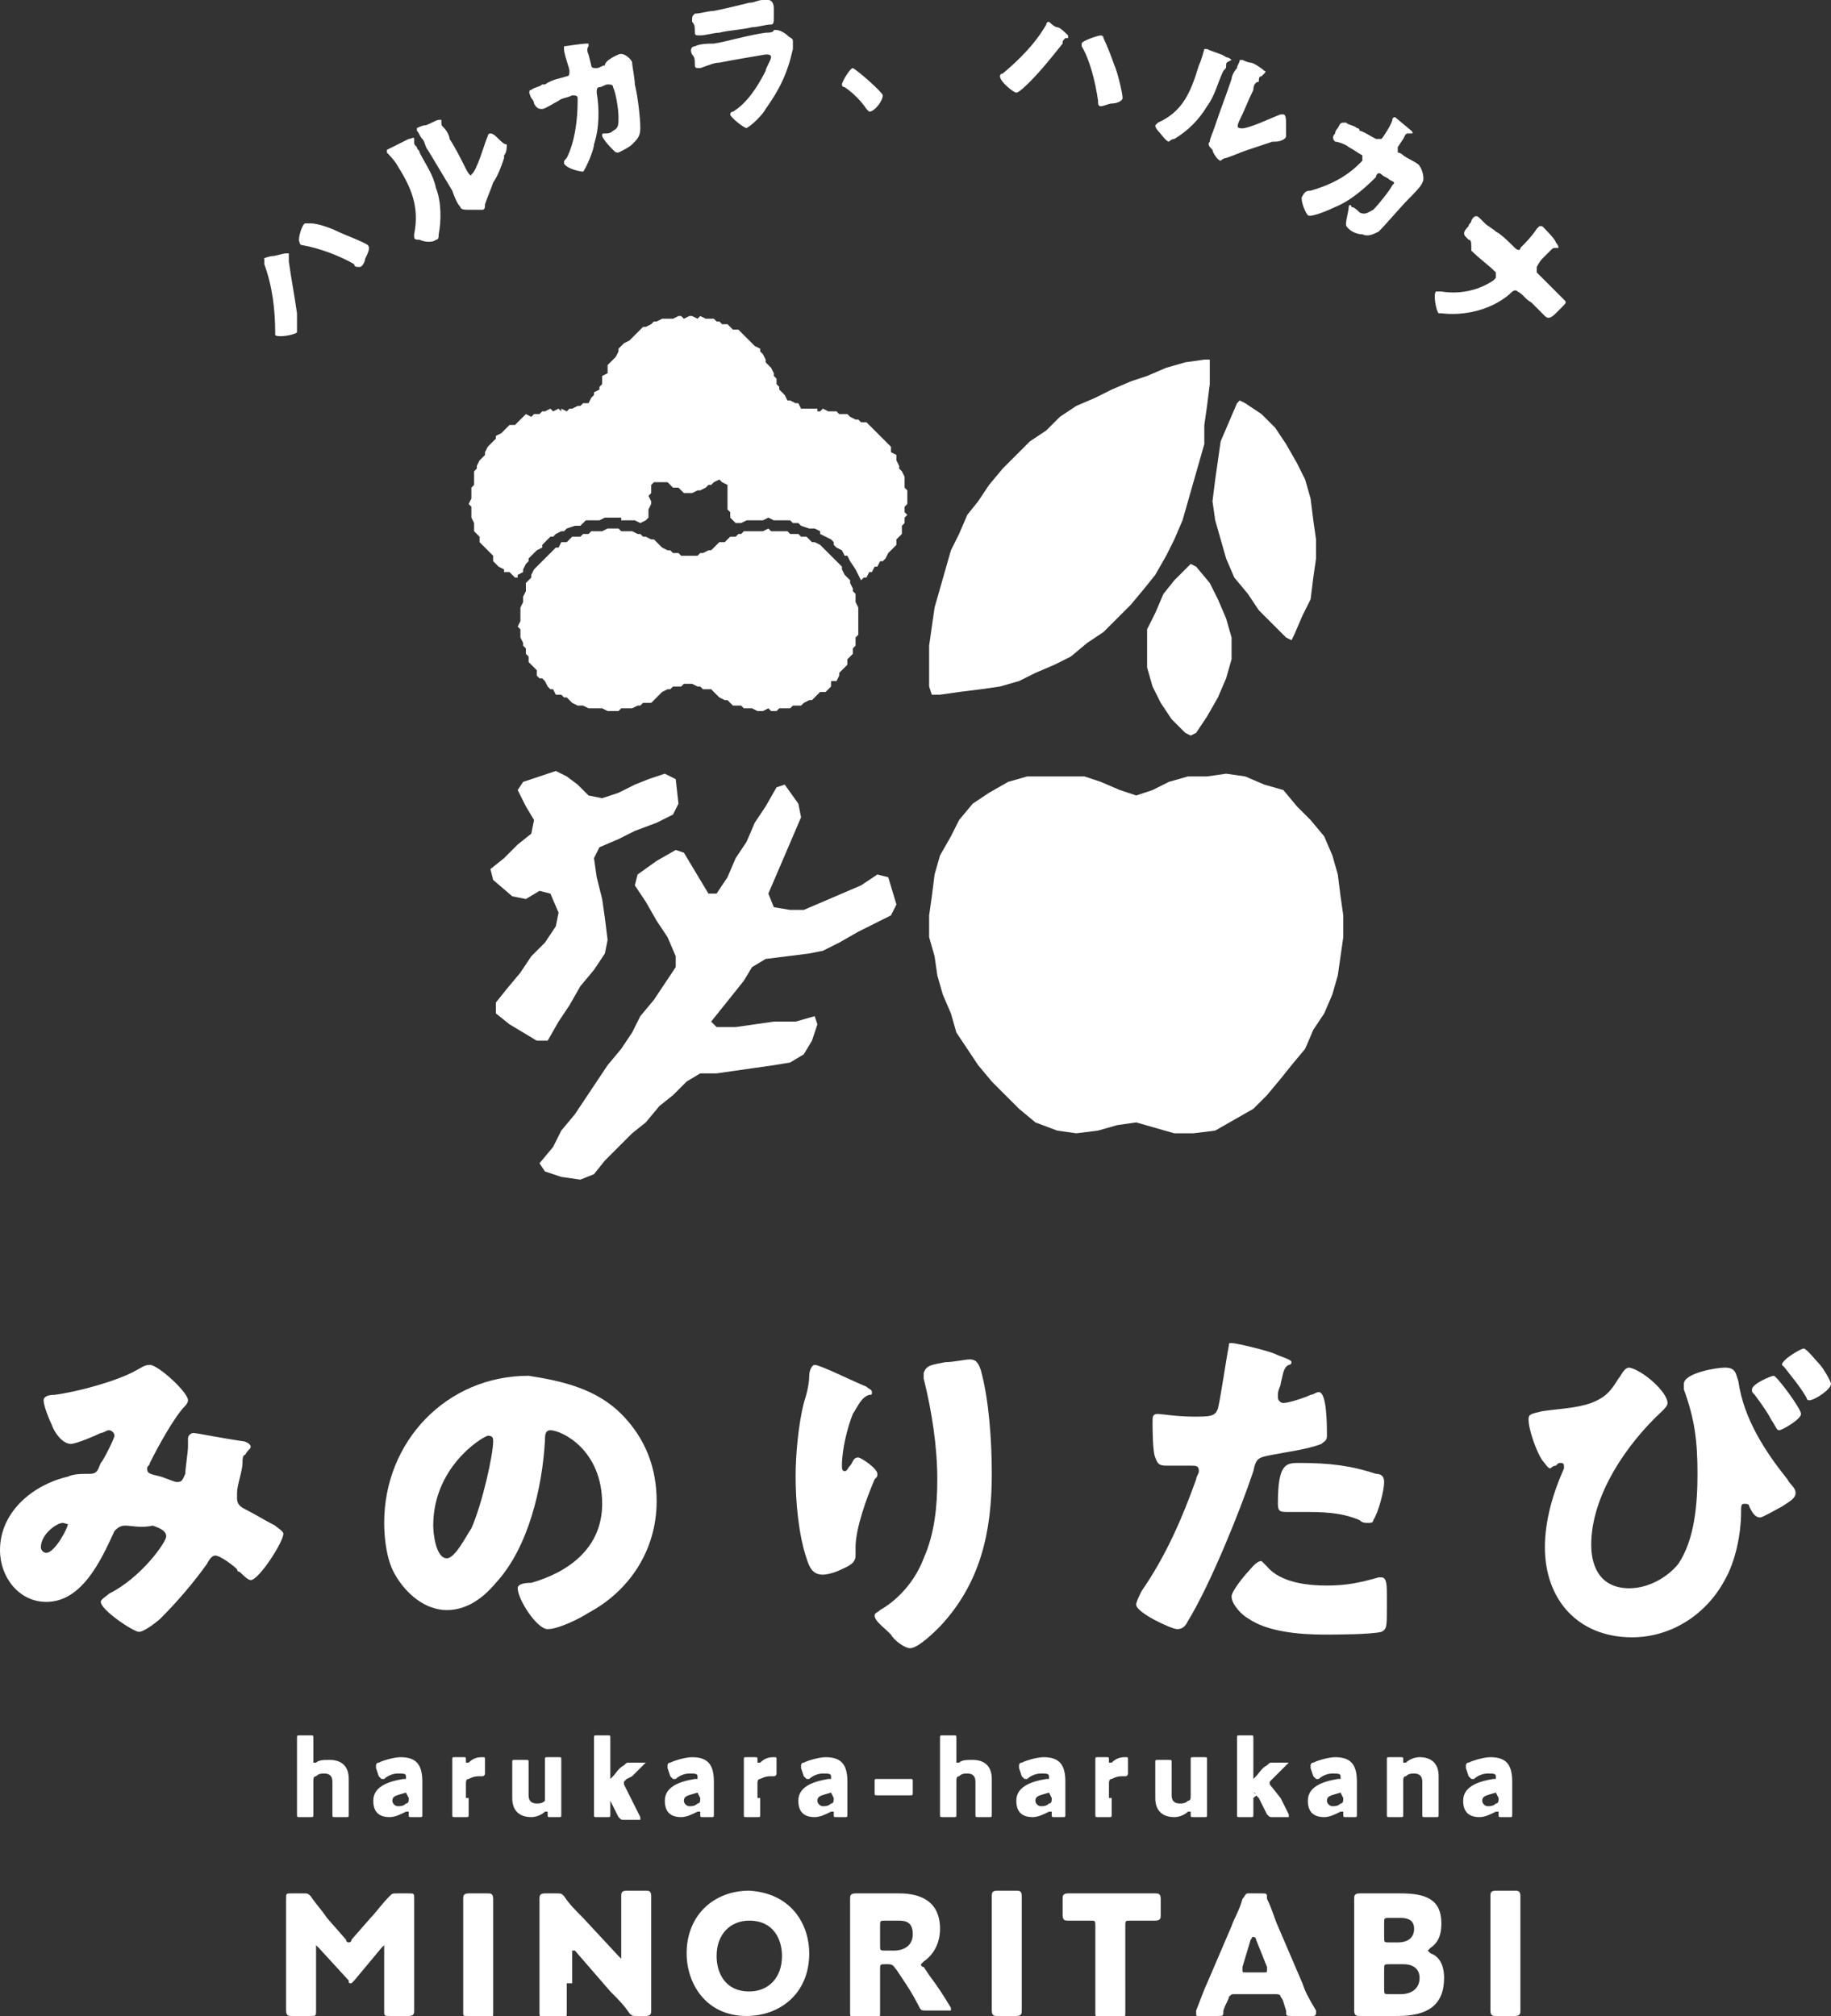 <?xml version="1.0" encoding="utf-8"?>
<!-- Generator: Adobe Illustrator 27.7.0, SVG Export Plug-In . SVG Version: 6.00 Build 0)  -->
<svg version="1.1" id="レイヤー_1" xmlns="http://www.w3.org/2000/svg" xmlns:xlink="http://www.w3.org/1999/xlink" x="0px"
	 y="0px" viewBox="0 0 67.2 74" style="enable-background:new 0 0 67.2 74;" xml:space="preserve">
<rect x="0" y="0" width="67.2" height="74" fill="#333333" stroke="none"/>
<style type="text/css">
	.ドロップシャドウ{fill:none;}
	.光彩_x0020_外側_x0020_5_x0020_pt{fill:none;}
	.青のネオン{fill:none;stroke:#8AACDA;stroke-width:7;stroke-linecap:round;stroke-linejoin:round;}
	.クロムハイライト{fill:url(#SVGID_1_);stroke:#FFFFFF;stroke-width:0.363;stroke-miterlimit:1;}
	.ジャイブ_GS{fill:#FFDD00;}
	.Alyssa_GS{fill:#A6D0E4;}
	.st0{fill:#FFFFFF;}
</style>
<linearGradient id="SVGID_1_" gradientUnits="userSpaceOnUse" x1="0" y1="0" x2="6.123234e-17" y2="-1">
	<stop  offset="0" style="stop-color:#656565"/>
	<stop  offset="0.618" style="stop-color:#1B1B1B"/>
	<stop  offset="0.629" style="stop-color:#545454"/>
	<stop  offset="0.983" style="stop-color:#3E3E3E"/>
</linearGradient>
<g>
	<polygon class="st0" points="45.7,28.5 45,28.4 44.3,28.5 43.6,28.5 42.9,28.7 42.3,29 41.7,29.2 41.1,29 40.4,28.7 39.8,28.5 
		39.1,28.5 38.4,28.5 37.7,28.5 37,28.7 36.3,29.1 35.7,29.5 35.2,30.1 34.9,30.7 34.5,31.4 34.3,32.1 34.2,32.9 34.1,33.6 
		34.1,34.4 34.3,35.1 34.4,35.8 34.6,36.5 34.9,37.2 35.1,37.9 35.5,38.5 35.9,39.1 36.4,39.7 36.9,40.2 37.4,40.7 38,41.2 
		38.8,41.5 39.5,41.6 40.3,41.5 41,41.3 41.7,41.2 42.4,41.4 43.1,41.6 43.8,41.6 44.6,41.5 45.3,41.1 46,40.7 46.5,40.2 47,39.6 
		47.4,39.1 47.9,38.5 48.2,37.8 48.6,37.2 48.9,36.5 49.1,35.8 49.2,35.1 49.3,34.4 49.3,33.6 49.2,32.9 49.1,32.1 48.9,31.4 
		48.6,30.7 48.1,30.1 47.6,29.6 47.1,29 46.4,28.8 	"/>
	<g>
		<g>
			<g>
				<polygon class="st0" points="34.5,25.5 35.2,25.4 36,25.3 36.7,25.2 37.4,25 38,24.7 38.7,24.4 39.3,24.1 39.9,23.6 40.5,23.2 
					41,22.7 41.5,22.2 42,21.6 42.4,21.1 42.8,20.4 43.1,19.8 43.4,19.1 43.6,18.4 43.8,17.7 44,17 44.2,16.3 44.2,15.6 44.3,14.9 
					44.4,14.1 44.4,13.4 44.4,13.2 44.2,13.2 43.5,13.3 42.8,13.5 42.1,13.8 41.5,14 40.8,14.3 40.2,14.6 39.5,14.9 38.9,15.3 
					38.4,15.8 37.8,16.2 37.3,16.7 36.8,17.2 36.3,17.8 35.9,18.4 35.5,18.9 35.2,19.6 34.9,20.2 34.7,20.9 34.5,21.6 34.3,22.3 
					34.2,23 34.1,23.7 34.1,24.4 34.1,25.2 34.2,25.5 				"/>
			</g>
			<g>
				<polygon class="st0" points="45.7,14.8 46.3,15.2 46.8,15.7 47.2,16.3 47.6,17 47.9,17.6 48.1,18.3 48.2,19.1 48.3,19.8 
					48.3,20.5 48.2,21.2 48.1,22 47.8,22.6 47.5,23.3 47.4,23.5 47.2,23.4 46.7,22.9 46.2,22.4 45.8,21.8 45.3,21.2 45,20.5 
					44.8,19.8 44.6,19.1 44.5,18.4 44.6,17.6 44.7,16.9 44.8,16.2 45.1,15.5 45.4,14.8 45.5,14.7 				"/>
			</g>
			<g>
				<polygon class="st0" points="43.9,20.8 44.4,21.4 44.7,22 45,22.7 45.2,23.4 45.2,24.2 45,24.9 44.7,25.6 44.3,26.3 43.9,26.9 
					43.7,27 43.5,26.9 43,26.4 42.6,25.8 42.3,25.2 42.1,24.5 42.1,23.8 42.1,23.1 42.4,22.5 42.7,21.8 43.1,21.3 43.6,20.8 
					43.7,20.7 				"/>
			</g>
		</g>
	</g>
	<g>
		<g>
			<g>
				<g>
					<g>
						<polygon class="st0" points="20,43 19.8,42.7 20.3,42.1 20.6,41.5 21.1,40.9 21.5,40.3 21.9,39.7 22.3,39.1 22.8,38.5 
							23.2,37.9 23.5,37.3 24,36.7 24.4,36.1 24.8,35.5 24.8,35.1 24.5,34.4 24.1,33.8 23.7,33.1 23.3,32.5 23.4,32.1 24.1,31.6 
							24.8,31.2 25.1,31.3 25.4,31.8 25.7,32.3 26,32.8 26.3,32.8 26.7,32.2 27,31.5 27.4,30.9 27.7,30.2 28.1,29.6 28.5,28.9 
							28.8,28.8 29.3,29.5 29.4,30 29.1,30.7 28.8,31.4 28.5,32.1 28.2,32.8 28.4,33.3 29,33.4 29.5,33.4 30.2,33.1 30.9,32.8 
							31.6,32.5 32.2,32.1 32.6,32.2 32.9,33.2 32.7,33.6 32.1,33.9 31.5,34.2 30.8,34.6 30.2,34.9 29.7,35 28.9,35.1 28.1,35.2 
							27.6,35.5 27.3,36 26.9,36.5 26.5,37 26.1,37.5 26.3,37.7 27,37.7 27.7,37.6 28.4,37.5 29.2,37.5 29.9,37.3 30,37.6 
							29.8,38.2 29.5,38.7 29,39 28.4,39.1 27.7,39.2 27,39.3 26.3,39.4 25.7,39.4 25.2,39.7 24.7,40.2 24.2,40.6 23.7,41.2 
							23.2,41.6 22.7,42.1 22.2,42.6 21.8,43.1 21.3,43.3 20.6,43.2 						"/>
					</g>
					<g>
						<polygon class="st0" points="19.6,30.1 19.5,30.6 19,31 18.5,31.5 18,31.9 18.1,32.3 18.8,32.9 19.3,33 19.8,32.7 20.2,32.8 
							20.5,33.5 20.4,34 20,34.6 19.5,35.1 19.1,35.7 18.6,36.3 18.2,36.8 18.2,37.2 18.7,37.6 19.2,37.9 19.7,38.2 20.1,38.2 
							20.5,37.5 20.9,36.9 21.3,36.2 21.8,35.6 22.2,35 22.3,34.5 22.2,33.7 22.1,33 21.9,32.2 21.8,31.5 22,31.1 22.7,30.8 
							23.3,30.5 24.1,30.2 24.7,29.9 24.9,29.5 24.8,28.6 24.4,28.4 23.8,28.6 23.3,28.8 22.7,29.1 22.1,29.3 21.6,29.2 21.2,28.8 
							20.8,28.5 20.4,28.3 19.8,28.5 19.2,28.7 19,29 19.3,29.6 						"/>
					</g>
				</g>
			</g>
			<g>
				<polygon class="st0" points="33.2,18.6 33.3,18.5 33.3,18.3 33.3,18.2 33.3,18 33.2,17.9 33.2,17.8 33.2,17.6 33.2,17.5 
					33.1,17.3 33,17.2 33,17.1 32.9,16.9 32.9,16.8 32.9,16.7 32.7,16.6 32.7,16.4 32.6,16.3 32.5,16.2 32.4,16.1 32.3,16 
					32.2,15.9 32.1,15.8 32,15.7 31.9,15.6 31.8,15.5 31.6,15.5 31.5,15.4 31.4,15.4 31.2,15.3 31.1,15.2 31,15.2 30.8,15.2 
					30.7,15.1 30.5,15.1 30.4,15.1 30.2,15 30.1,15.1 30,15.1 30,15 29.8,15 29.7,15 29.5,15 29.4,15 29.3,14.8 29.2,14.8 29,14.7 
					28.9,14.7 28.8,14.5 28.7,14.4 28.6,14.3 28.6,14.2 28.5,14.1 28.5,13.9 28.4,13.8 28.4,13.7 28.3,13.5 28.2,13.4 28.1,13.3 
					28.1,13.2 28,13 27.9,12.9 27.9,12.8 27.7,12.7 27.6,12.6 27.5,12.5 27.4,12.4 27.3,12.3 27.2,12.2 27.1,12.1 26.9,12.1 
					26.8,12 26.7,11.9 26.5,11.9 26.4,11.8 26.3,11.8 26.2,11.7 26,11.7 25.9,11.7 25.7,11.6 25.6,11.7 25.4,11.6 25.3,11.6 
					25.1,11.7 25,11.6 24.9,11.6 24.7,11.7 24.6,11.7 24.4,11.7 24.3,11.7 24.1,11.8 24,11.8 23.9,11.9 23.7,12 23.6,12 23.5,12.1 
					23.4,12.2 23.3,12.3 23.2,12.4 23.1,12.5 22.9,12.6 22.8,12.7 22.7,12.8 22.7,12.9 22.6,13.1 22.5,13.2 22.4,13.3 22.3,13.4 
					22.3,13.5 22.3,13.7 22.1,13.8 22.1,13.9 22.1,14.1 22,14.2 22,14.3 21.8,14.4 21.8,14.5 21.7,14.6 21.6,14.8 21.4,14.8 
					21.3,14.9 21.2,14.9 21,15 20.9,15 20.8,15.1 20.6,15 20.6,15.1 20.5,15 20.3,15.1 20.2,15 20,15.1 19.9,15.1 19.8,15.2 
					19.6,15.2 19.5,15.3 19.3,15.2 19.2,15.3 19.1,15.4 19,15.5 18.9,15.6 18.7,15.6 18.6,15.7 18.5,15.8 18.4,15.9 18.2,16 
					18.2,16.1 18.1,16.2 18,16.3 17.9,16.4 17.8,16.6 17.8,16.7 17.7,16.8 17.6,16.9 17.5,17.1 17.5,17.2 17.4,17.3 17.4,17.5 
					17.4,17.6 17.4,17.8 17.3,17.9 17.3,18 17.3,18.2 17.3,18.3 17.2,18.5 17.3,18.6 17.3,18.8 17.3,18.9 17.3,19 17.4,19.2 
					17.4,19.3 17.4,19.5 17.5,19.6 17.6,19.7 17.6,19.9 17.7,20 17.8,20.1 17.9,20.2 18,20.3 18.1,20.4 18.1,20.6 18.2,20.7 
					18.3,20.8 18.5,20.9 18.5,21 18.7,21 18.8,21.1 18.9,21.2 19,21.2 19,21.1 19.2,21 19.2,20.9 19.3,20.7 19.4,20.6 19.4,20.5 
					19.6,20.3 19.7,20.2 19.9,20.1 19.9,20 20,19.9 20.2,19.7 20.3,19.7 20.4,19.6 20.6,19.5 20.7,19.5 20.8,19.4 21.1,19.3 
					21.2,19.3 21.3,19.3 21.4,19.2 21.5,19.1 21.8,19.1 22,19.1 22,19.1 22.2,19 22.6,19 22.7,19 22.8,19 22.8,19 22.8,19.1 
					22.9,19.1 23,19.1 23.1,19.1 23.3,19.1 23.5,19.2 23.5,19.2 23.5,19.2 23.7,19.1 23.8,19 23.8,18.8 23.8,18.7 23.9,18.5 
					23.9,18.4 23.8,18.2 23.9,18.1 23.9,17.9 23.9,17.8 24,17.7 24.2,17.7 24.3,17.7 24.5,17.7 24.6,17.8 24.7,17.9 24.9,17.9 
					25,18 25.1,18.1 25.3,18.1 25.4,18.1 25.6,18 25.7,18 25.9,17.9 26,17.8 26.1,17.8 26.2,17.7 26.4,17.6 26.5,17.7 26.7,17.8 
					26.7,17.9 26.7,18.1 26.7,18.2 26.7,18.4 26.7,18.5 26.7,18.7 26.8,18.8 26.8,19 26.9,19.1 27,19.2 27.1,19.2 27.1,19.2 
					27.2,19.2 27.4,19.1 27.6,19.1 27.8,19.1 27.9,19.1 28,19.1 28.2,19 28.4,19.1 28.5,19.1 28.6,19.1 28.7,19.1 29,19.1 
					29.1,19.2 29.3,19.2 29.4,19.3 29.7,19.4 29.9,19.4 30.1,19.5 30.1,19.6 30.3,19.7 30.5,19.8 30.6,19.9 30.6,20 30.7,20.1 
					30.9,20.2 31,20.4 31.1,20.4 31.2,20.6 31.4,20.9 31.4,20.9 31.5,21.1 31.6,21.3 31.7,21.2 31.8,21.2 31.9,21 32,21 32.1,20.8 
					32.2,20.8 32.3,20.6 32.4,20.6 32.5,20.5 32.6,20.3 32.7,20.2 32.8,20.1 32.9,20 32.9,19.8 33,19.7 33.1,19.6 33.1,19.5 
					33.1,19.3 33.2,19.2 33.2,19 33.3,18.9 33.2,18.8 				"/>
				<polygon class="st0" points="22.4,26.1 22.3,26.1 22.1,26 22,26 21.8,26 21.7,26 21.6,26 21.4,25.9 21.3,25.9 21.2,25.9 
					21,25.8 20.9,25.7 20.8,25.6 20.7,25.6 20.6,25.5 20.4,25.5 20.3,25.3 20.2,25.3 20.1,25.2 20,25 19.9,24.9 19.8,24.9 
					19.7,24.8 19.7,24.6 19.6,24.5 19.5,24.4 19.4,24.3 19.4,24.1 19.3,24 19.3,23.8 19.2,23.7 19.2,23.6 19.1,23.4 19.1,23.3 
					19.1,23.1 19,23 19.1,22.8 19.1,22.7 19.1,22.6 19.1,22.4 19.1,22.3 19.2,22.1 19.2,22 19.2,21.9 19.3,21.7 19.3,21.6 
					19.3,21.4 19.4,21.3 19.5,21.2 19.5,21.1 19.6,20.9 19.7,20.8 19.8,20.7 19.9,20.6 20,20.5 20.1,20.4 20.2,20.3 20.3,20.2 
					20.4,20.1 20.5,20.1 20.6,19.9 20.8,19.9 20.9,19.8 21,19.7 21.2,19.7 21.3,19.7 21.4,19.6 21.6,19.6 21.7,19.5 21.8,19.5 
					22,19.5 22.1,19.5 22.3,19.4 22.4,19.4 22.4,19.4 22.5,19.4 22.7,19.4 22.8,19.5 22.9,19.5 23.1,19.5 23.2,19.5 23.4,19.6 
					23.5,19.6 23.6,19.7 23.7,19.7 23.9,19.8 24,19.8 24.1,19.9 24.2,20 24.3,20.1 24.5,20.2 24.6,20.2 24.7,20.3 24.9,20.3 
					25,20.4 25.2,20.4 25.3,20.4 25.4,20.4 25.6,20.4 25.7,20.3 25.8,20.3 26,20.2 26.1,20.2 26.2,20.1 26.3,20 26.4,19.9 
					26.6,19.9 26.7,19.8 26.8,19.7 27,19.7 27.1,19.6 27.2,19.6 27.3,19.5 27.5,19.5 27.6,19.5 27.8,19.5 27.9,19.5 28,19.5 
					28.2,19.4 28.3,19.5 28.5,19.5 28.6,19.5 28.7,19.5 28.9,19.5 29,19.6 29.2,19.6 29.3,19.6 29.4,19.7 29.6,19.7 29.7,19.8 
					29.8,19.9 29.9,19.9 30.1,20 30.2,20.1 30.3,20.2 30.4,20.3 30.5,20.4 30.6,20.5 30.7,20.6 30.8,20.7 30.9,20.8 30.9,20.9 
					31,21.1 31.1,21.2 31.2,21.3 31.2,21.4 31.3,21.6 31.3,21.7 31.4,21.8 31.4,22 31.4,22.1 31.5,22.3 31.5,22.4 31.5,22.6 
					31.5,22.7 31.5,22.9 31.5,23 31.5,23.1 31.5,23.3 31.4,23.4 31.4,23.6 31.4,23.7 31.3,23.8 31.3,24 31.2,24.1 31.1,24.2 
					31.1,24.4 31,24.5 30.9,24.6 30.8,24.7 30.8,24.8 30.7,25 30.5,25 30.5,25.2 30.4,25.3 30.3,25.4 30.1,25.4 30,25.5 29.9,25.6 
					29.8,25.7 29.7,25.7 29.5,25.8 29.4,25.9 29.3,25.9 29.1,25.9 29,26 28.9,26 28.7,26 28.6,26 28.5,26.1 28.3,26.1 28.2,26 
					28,26.1 27.9,26.1 27.8,26.1 27.6,26 27.5,26 27.3,26 27.2,25.9 27.1,25.9 26.9,25.9 26.8,25.8 26.7,25.7 26.6,25.7 26.4,25.6 
					26.3,25.5 26.2,25.4 26.1,25.3 26,25.3 25.8,25.3 25.7,25.2 25.6,25.2 25.4,25.1 25.3,25.1 25.1,25.1 25,25.2 24.9,25.2 
					24.7,25.2 24.6,25.3 24.5,25.3 24.3,25.4 24.2,25.5 24.1,25.6 24,25.7 23.9,25.8 23.8,25.8 23.6,25.8 23.5,25.9 23.4,25.9 
					23.2,26 23.1,26 22.9,26 22.8,26 22.7,26.1 22.5,26.1 				"/>
			</g>
		</g>
		<g>
			<path class="st0" d="M10,9.4c0.1,0,0.4-0.1,0.5-0.1c0,0,0,0,0.1,0c0,0,0,0.1,0,0.1c0,0.1,0,0.1,0,0.2c0.1,0.7,0.2,1.2,0.3,1.9
				c0,0.1,0,0.6,0,0.7c-0.1,0.1-0.7,0.2-0.8,0.1c0,0,0-0.1,0-0.1c0-0.8-0.1-1.7-0.4-2.5c0-0.1,0-0.1,0-0.2C9.6,9.5,9.9,9.4,10,9.4z
				 M11.4,8.2c0.3,0,0.8,0.2,1,0.3c0.2,0.1,1,0.4,1.1,0.5c0.1,0.1,0,0.3-0.1,0.5c0,0.1-0.1,0.3-0.2,0.3c-0.1,0-0.2,0-0.2-0.1
				c-0.5-0.3-1.3-0.6-1.9-0.7c0,0-0.1,0-0.1-0.1c-0.1-0.1,0.1-0.7,0.2-0.7C11.3,8.2,11.4,8.2,11.4,8.2z"/>
			<path class="st0" d="M15,5.1c0.1,0,0.2-0.1,0.2,0c0,0,0,0,0,0.1c0,0.1,0,0.1,0.1,0.2c0,0.1,0.1,0.1,0.1,0.2
				c0.2,0.4,0.5,0.8,0.6,1.3c0.2,0.5,0.2,1.2,0.1,1.7c0,0.1,0,0.2-0.1,0.2c-0.1,0.1-0.4,0.1-0.6,0c-0.1,0-0.2,0-0.2-0.1
				c0,0,0-0.1,0-0.1c0.2-1-0.1-1.7-0.6-2.5c-0.1-0.2-0.4-0.5-0.4-0.5c0,0,0-0.1,0-0.1C14.4,5.4,14.8,5.2,15,5.1z M17.1,6.2
				c0.1,0.2,0.2,0.3,0.2,0.2c0.2-0.1,0.5-1.2,0.6-1.4c0,0,0-0.1,0.1-0.1c0.1,0,0.2,0.1,0.3,0.2c0.1,0.1,0.2,0.2,0.3,0.2
				c0,0.1,0,0.3-0.1,0.4c0,0,0,0,0,0.1c-0.1,0.3-0.2,0.6-0.4,0.9c-0.1,0.3-0.2,0.5-0.3,0.8c0,0.1,0,0.2-0.1,0.2c-0.1,0-0.4,0-0.5,0
				c-0.1,0-0.3,0-0.3-0.1c-0.1-0.1-0.2-0.3-0.3-0.6c-0.3-0.5-0.6-1-0.9-1.5c-0.1-0.1-0.1-0.3-0.2-0.4c-0.1-0.1-0.1-0.2-0.2-0.3
				c0,0,0,0,0,0c0,0,0-0.1,0-0.1c0,0,0.2-0.1,0.3-0.1c0.1,0,0.4-0.2,0.5-0.2c0,0,0.1,0,0.1,0c0,0,0,0.1,0,0.1c0,0.1,0,0.1,0.1,0.2
				c0.1,0.1,0.2,0.3,0.2,0.4C16.7,5.4,16.9,5.8,17.1,6.2z"/>
			<path class="st0" d="M20.8,2.8c0.1,0,0.1-0.1,0.1-0.2c0-0.1-0.2-0.6-0.2-0.8c0-0.1,0-0.1,0-0.1c0,0,0.7-0.1,0.8-0.1
				c0,0,0.1,0,0.1,0c0,0,0,0,0,0.1c0,0-0.1,0.1,0,0.3c0,0,0.1,0.4,0.1,0.4c0,0.1,0.1,0.1,0.2,0.1c0.1,0,0.2-0.1,0.3-0.1
				C22.2,2.2,22.7,2,22.7,2c0.2-0.1,0.5,0.2,0.5,0.3c0,0.1,0.1,0.6,0.1,0.8c0.1,0.4,0.2,1.2,0.2,1.6c0,0.3-0.1,0.4-0.3,0.6
				c-0.1,0.1-0.3,0.2-0.5,0.3c-0.1,0-0.1,0-0.2-0.1c-0.1-0.1-0.3-0.3-0.4-0.5c0-0.1,0-0.1,0.1-0.1c0.1,0,0.2,0,0.3-0.1
				c0.2-0.1,0.2-0.2,0.2-0.5c0-0.3-0.1-0.9-0.2-1.1c0-0.1-0.1-0.1-0.2-0.1c-0.1,0-0.2,0.1-0.3,0.1c-0.1,0-0.1,0.1-0.1,0.2
				c0.1,0.6,0.1,1.3-0.1,1.9c0,0.2-0.3,0.9-0.4,1c-0.1,0-0.6-0.1-0.7-0.3c0-0.1,0-0.1,0.1-0.2c0.3-0.6,0.4-1.4,0.4-2.1
				c0,0,0-0.1,0-0.1c0-0.1-0.1-0.1-0.2-0.1c-0.2,0.1-0.4,0.1-0.5,0.2C20.3,3.8,20,4,19.9,4c-0.1,0-0.2,0-0.3-0.2
				c0-0.1-0.1-0.2-0.1-0.2c-0.1-0.2-0.1-0.3,0-0.3c0.1-0.1,0.3-0.1,0.4-0.2c0,0,0.1,0,0.1,0C20.3,2.9,20.5,2.9,20.8,2.8z"/>
			<path class="st0" d="M28.1,1.2c0.1,0,0.3,0,0.3-0.1c0,0,0.1,0,0.1,0c0.1,0,0.3,0.1,0.4,0.2c0.1,0.1,0.2,0.1,0.2,0.2
				c0,0,0,0.2,0,0.3c-0.2,0.9-0.5,1.5-1,2.2c-0.1,0.2-0.5,0.6-0.7,0.7c-0.1,0-0.6-0.4-0.6-0.5c0,0,0-0.1,0.1-0.1
				c0.5-0.3,0.9-0.9,1.2-1.5c0-0.1,0.2-0.4,0.2-0.5c0-0.1-0.1-0.1-0.2-0.1c-0.6,0.1-1.2,0.2-1.7,0.3c-0.2,0-0.4,0.1-0.7,0.2
				c-0.2,0-0.2,0-0.2-0.2c0-0.1,0-0.2-0.1-0.3c-0.1-0.2,0-0.3,0.1-0.3c0.2-0.1,0.5-0.1,0.7-0.1C26.8,1.5,27.4,1.3,28.1,1.2z
				 M27.5,0.1c0.2,0,0.3-0.1,0.5-0.1c0.1,0,0.1,0,0.2,0c0.1,0,0.2,0.1,0.2,0.3c0,0.1,0,0.2,0,0.3c0,0.2,0,0.3-0.1,0.3
				c-0.2,0-0.5,0.1-0.7,0.1c-0.4,0.1-0.8,0.1-1.2,0.2c-0.2,0-0.5,0.1-0.7,0.1c-0.2,0-0.2,0-0.2-0.2c0-0.1,0-0.2-0.1-0.3
				c0-0.2,0-0.2,0.1-0.3c0.2,0,0.5-0.1,0.7-0.1C26.7,0.3,27.1,0.2,27.5,0.1z"/>
			<path class="st0" d="M32.4,3.5c0,0.2-0.3,0.6-0.5,0.6c0,0-0.1-0.1-0.1-0.1c-0.2-0.3-0.5-0.6-0.8-0.8c0,0-0.1,0-0.1-0.1
				c0-0.1,0.3-0.6,0.4-0.6C31.5,2.6,32.4,3.4,32.4,3.5z"/>
			<path class="st0" d="M38.8,1c0.1,0,0.3,0.2,0.4,0.3c0,0,0,0,0,0.1c0,0,0,0-0.1,0C39,1.5,39,1.5,39,1.6c-0.4,0.5-0.8,1-1.2,1.4
				c-0.1,0.1-0.4,0.4-0.5,0.4c-0.1,0-0.6-0.4-0.6-0.6c0,0,0-0.1,0.1-0.1c0.6-0.5,1.2-1.1,1.6-1.8c0-0.1,0.1-0.1,0.1-0.1
				C38.5,0.8,38.7,1,38.8,1z M40.5,1.4c0.1,0.2,0.3,0.7,0.4,1c0.1,0.2,0.3,1,0.3,1.2c0,0.1-0.2,0.2-0.4,0.2c-0.1,0-0.3,0.1-0.4,0.1
				c-0.1,0-0.1-0.1-0.1-0.2C40.2,3,40,2.2,39.7,1.7c0,0,0-0.1,0-0.1c0-0.1,0.6-0.3,0.7-0.3C40.4,1.3,40.5,1.3,40.5,1.4z"/>
			<path class="st0" d="M45,2.1c0.1,0,0.2,0.1,0.2,0.1c0,0,0,0,0,0C45,2.3,45,2.3,45,2.4c0,0.1,0,0.1-0.1,0.2
				c-0.2,0.4-0.3,0.9-0.6,1.3c-0.3,0.5-0.7,0.9-1.2,1.2c-0.1,0-0.2,0.1-0.2,0.1c-0.1,0-0.3-0.3-0.4-0.4c0,0-0.1-0.1-0.1-0.2
				c0,0,0.1-0.1,0.1-0.1c0.9-0.4,1.2-1.1,1.5-2.1c0.1-0.2,0.2-0.6,0.2-0.6c0,0,0,0,0.1,0C44.5,1.9,44.9,2,45,2.1z M45.5,4.4
				c-0.1,0.2-0.1,0.3,0,0.3c0.2,0.1,1.2-0.4,1.5-0.5c0,0,0.1,0,0.1,0c0.1,0,0.1,0.2,0.1,0.4c0,0.1,0,0.3,0,0.4
				c0,0.1-0.2,0.2-0.4,0.2c0,0,0,0-0.1,0c-0.3,0.1-0.6,0.2-0.9,0.3c-0.3,0.1-0.5,0.2-0.8,0.3c-0.1,0-0.2,0.1-0.2,0.1
				c-0.1,0-0.3-0.3-0.3-0.4c-0.1-0.1-0.2-0.2-0.1-0.3c0-0.1,0.1-0.3,0.2-0.6C44.8,4,45,3.5,45.2,2.9c0-0.1,0.1-0.3,0.2-0.4
				c0-0.1,0.1-0.2,0.1-0.3c0,0,0,0,0,0c0,0,0,0,0.1,0c0,0,0.2,0.1,0.3,0.1c0.1,0,0.4,0.2,0.5,0.3c0,0,0.1,0,0,0.1c0,0,0,0-0.1,0.1
				c-0.1,0-0.1,0.1-0.1,0.2C46.1,3,46,3.1,46,3.3C45.8,3.7,45.7,4,45.5,4.4z"/>
			<path class="st0" d="M50.5,5.1c0.1,0,0.2,0,0.2,0c0.1-0.1,0.4-0.6,0.4-0.7c0-0.1,0.1-0.1,0.1-0.1c0,0,0.6,0.5,0.6,0.5
				c0,0,0.1,0.1,0,0.1c0,0,0,0-0.1,0c-0.1,0-0.1,0-0.2,0.2c0,0-0.2,0.3-0.2,0.3c0,0.1,0,0.2,0,0.2c0.1,0,0.2,0.1,0.2,0.1
				c0.1,0.1,0.6,0.3,0.6,0.4c0.1,0.1,0.2,0.5,0.1,0.6c0,0.1-0.4,0.5-0.5,0.6c-0.3,0.3-0.8,0.9-1.1,1.2c-0.2,0.1-0.4,0.2-0.6,0.1
				c-0.2,0-0.4-0.1-0.5-0.2c-0.1-0.1-0.1-0.1-0.1-0.2c0-0.1,0.1-0.5,0.1-0.6c0-0.1,0.1-0.1,0.1,0c0.1,0,0.2,0.1,0.3,0.2
				c0.2,0.1,0.3,0,0.5-0.1c0.2-0.2,0.6-0.7,0.7-0.9c0.1-0.1,0.1-0.1-0.1-0.2c-0.1-0.1-0.2-0.1-0.3-0.2c-0.1-0.1-0.2,0-0.2,0.1
				c-0.5,0.5-1,0.9-1.5,1.1c-0.2,0.1-0.9,0.4-1,0.3c-0.1-0.1-0.3-0.6-0.2-0.7C47.9,7,48,7,48.1,7c0.7-0.2,1.3-0.5,1.8-1
				c0,0,0.1-0.1,0.1-0.1c0-0.1,0-0.1,0-0.2c-0.2-0.1-0.3-0.2-0.5-0.3c-0.1-0.1-0.4-0.2-0.5-0.2c-0.1-0.1-0.1-0.2,0-0.3
				c0-0.1,0.1-0.2,0.1-0.2c0.1-0.2,0.1-0.2,0.3-0.2c0.1,0.1,0.3,0.1,0.4,0.2c0,0,0.1,0,0.1,0.1C50,4.8,50.3,5,50.5,5.1z"/>
			<path class="st0" d="M55.6,9.1c0.1,0.1,0.2,0.1,0.2,0c0.2-0.2,0.4-0.4,0.6-0.7c0,0,0,0,0,0c0.1-0.1,0.1-0.1,0.1-0.1
				c0,0,0,0,0.1,0c0.1,0.1,0.5,0.5,0.5,0.6c0,0,0.1,0.1,0.1,0.2c0,0,0,0-0.1,0c-0.1,0-0.1,0-0.2,0.1c-0.1,0.1-0.2,0.2-0.3,0.3
				c-0.1,0.1-0.2,0.3-0.2,0.3c0,0.1,0,0.2,0,0.2c0.1,0.1,0.3,0.3,0.4,0.4c0.1,0.1,0.3,0.3,0.4,0.4c0.1,0.1,0.1,0.1,0.2,0.2
				c0.1,0.1,0.1,0.1-0.1,0.3c-0.1,0.1-0.1,0.1-0.2,0.2c-0.2,0.2-0.3,0.2-0.4,0.1c-0.2-0.2-0.4-0.4-0.5-0.5c-0.2-0.1-0.3-0.3-0.5-0.4
				c-0.1-0.1-0.2,0-0.3,0.1c-0.7,0.6-1.7,0.8-2.5,0.7c0,0-0.1,0-0.1,0c-0.1-0.1-0.2-0.7-0.1-0.8c0,0,0.1,0,0.2,0
				c0.6,0.1,1.3,0,1.9-0.4c0,0,0.1-0.1,0.1-0.1c0-0.1,0-0.1,0-0.2c-0.3-0.3-0.6-0.5-0.9-0.8C54,8.9,54,8.8,53.9,8.8
				c0,0-0.1-0.1-0.1-0.1c-0.1-0.1-0.1-0.2,0.1-0.4c0-0.1,0.1-0.1,0.1-0.2c0.1-0.2,0.2-0.2,0.3-0.1c0.1,0.1,0.1,0.1,0.2,0.2
				c0.1,0.1,0.3,0.2,0.4,0.3C55.1,8.6,55.4,8.9,55.6,9.1z"/>
		</g>
		<g>
			<path class="st0" d="M2,51.2c0.8-0.1,2.3-0.5,3-0.9c0.2-0.1,0.3-0.2,0.5-0.2c0.3,0,1.4,1,1.4,1.3c0,0.1-0.1,0.2-0.1,0.2
				c-0.4,0.4-1,1.5-1.3,2.1c0,0.1-0.1,0.1-0.1,0.2c0,0.2,0.1,0.2,0.5,0.3c0.3,0.1,0.5,0.2,0.6,0.2c0.2,0,0.2-0.1,0.3-0.3
				c0-0.2,0.1-0.8,0.1-1c0-0.1,0-0.2,0-0.3c0-0.1,0.1-0.2,0.2-0.2c0.1,0,1.1,0.2,1.8,0.3c0.1,0,0.3,0.1,0.3,0.2
				c0,0.1-0.1,0.1-0.2,0.3c-0.1,0-0.1,0.2-0.1,0.3c0,0.3-0.2,0.8-0.2,1.1c0,0.1,0,0.1,0,0.2c0,0.2,0.1,0.3,0.3,0.4
				c0.4,0.2,0.7,0.4,1.1,0.6c0.1,0.1,0.3,0.2,0.3,0.3c0,0.3-0.9,1.7-1.2,1.7c-0.1,0-0.3-0.2-0.4-0.3c0,0-0.1,0-0.1-0.1
				c-0.1-0.1-0.6-0.5-0.8-0.5c-0.1,0-0.2,0.1-0.3,0.3c-0.5,0.7-1.1,1.4-1.7,2c-0.1,0.1-0.6,0.5-0.8,0.5c-0.2,0-1.4-0.8-1.4-1.1
				c0-0.1,0.2-0.2,0.3-0.3c1.2-0.6,2.1-1.9,2.1-2.1c0-0.2-0.2-0.3-0.5-0.4C5.2,56.1,4.8,56,4.6,56c-0.2,0-0.3,0.1-0.4,0.2
				c-0.5,1.1-1.2,2.6-2.5,2.6c-1,0-1.7-0.9-1.7-1.9c0-1.4,1.2-2.4,2.5-2.7c0.2-0.1,0.5-0.1,0.8-0.1c0.3,0,0.3-0.2,0.4-0.4
				c0.1-0.1,0.5-0.9,0.5-1S4.1,52.5,4,52.5c-0.1,0-0.2,0.1-0.3,0.1C3.5,52.7,2.8,53,2.6,53c-0.3,0-0.6-0.4-0.7-0.7
				c-0.1-0.2-0.3-0.7-0.3-0.9C1.6,51.3,1.7,51.2,2,51.2z M2.3,55.9c-0.2,0-0.8,0.4-0.8,0.9c0,0.1,0.1,0.2,0.2,0.2
				c0.3,0,0.8-0.9,0.8-1.1C2.5,56,2.4,55.9,2.3,55.9z"/>
			<path class="st0" d="M22.8,51.9c0.9,0.9,1.3,2,1.3,3.2c0,1.8-1,3.3-2.5,4.1c-0.3,0.2-1.1,0.6-1.5,0.6c-0.4,0-1.1-1.1-1.1-1.5
				c0-0.1,0.1-0.2,0.5-0.2c1.4-0.4,2.6-1.3,2.6-2.9c0-2-1.5-2.7-1.9-2.7c-0.2,0-0.2,0.2-0.2,0.4c-0.1,1.7-0.6,3.9-1.8,5.2
				c-0.5,0.6-1.1,1-1.8,1c-0.8,0-1.5-0.6-1.9-1.3c-0.3-0.5-0.4-1.3-0.4-1.9c0-3,2.3-5.4,5.3-5.4C20.7,50.7,21.9,51,22.8,51.9z
				 M15.9,56c0,0.3,0.1,1.2,0.5,1.2c0.3,0,0.7-0.8,0.9-1.1c0.4-0.9,0.8-2.7,0.8-3.2c0-0.1,0-0.2-0.2-0.2
				C17.6,52.8,15.9,53.9,15.9,56z"/>
			<path class="st0" d="M31.8,50.9C31.9,51,32,51,32,51.1c0,0.1,0,0.1-0.1,0.1c-0.3,0.1-0.4,0.4-0.6,0.7c-0.2,0.5-0.4,1.3-0.4,1.9
				c0,0.1,0,0.2,0.1,0.2c0.1,0,0.1-0.1,0.2-0.2c0.1-0.1,0.1-0.3,0.3-0.3c0.1,0,0.7,0.4,0.7,0.6c0,0.1,0,0.1-0.1,0.2
				c-0.3,0.7-0.7,1.8-0.7,2.5v0.3c0,0.3-0.3,0.4-0.5,0.5c-0.2,0.1-0.5,0.2-0.7,0.2c-0.4,0-0.5-0.3-0.6-0.6c-0.3-0.9-0.4-2.1-0.4-3
				c0-0.8,0.1-1.9,0.3-2.7c0.1-0.3,0.2-0.7,0.2-1c0-0.2,0.1-0.4,0.2-0.4C30.1,50.1,31.3,50.7,31.8,50.9z M34.7,50
				c0.3,0,0.7-0.1,0.9-0.1c0.2,0,0.3,0.1,0.4,0.4c0.3,1.1,0.4,2.6,0.4,3.8c0,2.1-0.4,4-1.9,5.6c-0.2,0.2-0.8,0.8-1.1,0.8
				c-0.2,0-0.6-0.3-0.7-0.5c-0.3-0.3-0.6-0.5-0.6-0.7c0-0.1,0.1-0.1,0.2-0.2c0.7-0.4,1.3-1.1,1.6-1.9c0.4-0.9,0.5-1.9,0.5-2.9
				c0-1.2-0.2-2.5-0.5-3.7c0-0.1,0-0.1,0-0.2C34,50.1,34.2,50.1,34.7,50z"/>
			<path class="st0" d="M46.8,49.7c0.2,0.1,0.6,0.2,0.6,0.3c0,0.1-0.1,0.1-0.1,0.1c-0.2,0.1-0.2,0.3-0.3,0.7c0,0.1-0.1,0.2-0.1,0.4
				c0,0,0,0.1,0,0.1c0,0.1,0.1,0.2,0.2,0.2c0.2,0,0.8-0.2,1-0.3c0.1,0,0.2-0.1,0.3-0.1c0.3,0,0.3,1.2,0.3,1.6c0,0.2-0.1,0.2-0.2,0.3
				c-0.5,0.2-1.3,0.3-1.8,0.4c-0.5,0.1-0.6,0.1-0.7,0.6c-0.5,1.5-1.6,4.2-2.4,5.5c-0.1,0.2-0.2,0.3-0.4,0.3s-1.5-0.6-1.5-0.9
				c0-0.1,0.1-0.3,0.2-0.5c0.9-1.3,1.5-2.7,2-4.1c0-0.1,0.1-0.2,0.1-0.3c0-0.2-0.1-0.2-0.3-0.2c-0.2,0-0.5,0-0.8,0
				c-0.3,0-0.4,0-0.5-0.3c-0.1-0.2-0.1-1.1-0.1-1.3c0-0.2,0-0.3,0.2-0.3c0.1,0,0.7,0.1,1.3,0.1c0.6,0,0.8,0,0.9-0.3
				c0.1-0.4,0.3-1.8,0.4-2.3c0-0.1,0-0.1,0.1-0.1C45.4,49.3,46.6,49.6,46.8,49.7z M46.5,57.5c0.5,0.6,1.5,0.7,2.2,0.7
				c0.7,0,1.2-0.1,1.9-0.3c0,0,0.1,0,0.1,0c0.2,0,0.2,0.3,0.2,0.7V59c0,0.7,0,0.8-0.2,0.9C50.3,60,49,60,48.6,60
				c-0.9,0-2.1-0.1-2.8-0.6c-0.2-0.1-0.6-0.5-0.6-0.8c0-0.2,0.5-0.8,0.6-0.9c0.1-0.1,0.3-0.4,0.5-0.4C46.3,57.3,46.4,57.4,46.5,57.5
				z M47.7,53.7c1.1,0,1.9,0.1,2.8,0.4c0.2,0,0.3,0.1,0.3,0.3c0,0.3-0.2,1.1-0.4,1.4c0,0.1-0.1,0.1-0.2,0.1c-0.1,0-0.2,0-0.3-0.1
				c-0.7-0.3-1.4-0.3-2.1-0.3h-0.5c-0.3,0-0.4,0-0.4-0.3C46.9,53.7,47.2,53.7,47.7,53.7z"/>
			<path class="st0" d="M61.2,51.5c0,0.1-0.1,0.2-0.2,0.3c-1.3,1.2-2.6,3.1-2.6,4.9c0,0.9,0.4,1.6,1.4,1.6c0.7,0,1.4-0.4,1.8-0.9
				c0.6-0.9,0.7-2.2,0.7-3.3c0-1.2-0.1-2-0.5-3.1c0-0.1,0-0.2,0-0.2c0-0.4,1.2-0.6,1.5-0.6c0.4,0,0.4,0.2,0.5,0.5
				c0.2,1.4,1,2.6,1.8,3.6c0.1,0.2,0.3,0.3,0.3,0.5c0,0.2-0.2,0.3-0.5,0.5c-0.2,0.1-0.7,0.4-0.8,0.4c-0.2,0-0.3-0.2-0.4-0.4
				c0-0.1-0.1-0.1-0.2-0.1c-0.1,0-0.1,0.1-0.1,0.3c0,0.8-0.2,1.8-0.6,2.5c-0.7,1.3-2,2.1-3.4,2.1c-2,0-3.2-1.4-3.2-3.3
				c0-1,0.3-2,0.7-2.9c0,0,0-0.1,0-0.1s0-0.1-0.1-0.1c-0.1,0-0.1,0-0.2,0.1c-0.1,0-0.2,0.1-0.2,0.1c-0.1,0-0.2-0.2-0.3-0.3
				c-0.2-0.3-0.5-1.1-0.5-1.5c0-0.2,0.1-0.2,0.5-0.3c0.7-0.1,1.2-0.1,1.8-0.3c0.5-0.2,0.7-0.4,1-0.9c0.1-0.1,0.2-0.4,0.4-0.4
				C60.3,50.3,61.2,51.1,61.2,51.5z M66.1,51.9c0,0.2-0.7,0.6-0.8,0.6c-0.1,0-0.1-0.1-0.3-0.4c-0.1-0.2-0.3-0.5-0.6-0.9
				c-0.1-0.1-0.1-0.1-0.1-0.2c0-0.2,0.7-0.5,0.8-0.5C65.2,50.5,66.1,51.7,66.1,51.9z M66.8,50.1c0.1,0.1,0.4,0.6,0.4,0.7
				c0,0.2-0.6,0.6-0.8,0.6c-0.1,0-0.1-0.1-0.1-0.1c-0.3-0.5-0.5-0.7-0.8-1.1c0,0-0.1-0.1-0.1-0.1c0-0.2,0.7-0.6,0.8-0.6
				C66.3,49.5,66.7,50,66.8,50.1z"/>
		</g>
		<g>
			<path class="st0" d="M11.5,66c0,0.2,0,0.5,0,0.6c0,0.1,0,0.1-0.1,0.1H11c-0.1,0-0.1,0-0.1-0.1c0,0,0-0.4,0-0.6v-1.6
				c0-0.2,0-0.5,0-0.6c0-0.1,0-0.1,0.1-0.1h0.4c0.1,0,0.1,0,0.1,0.1c0,0,0,0.4,0,0.6v0.2c0,0.1,0,0.1,0,0.1c0,0,0,0,0.1,0
				c0.1-0.1,0.3-0.1,0.5-0.1c0.4,0,0.7,0.2,0.7,0.7V66c0,0.2,0,0.5,0,0.6c0,0.1,0,0.1-0.1,0.1h-0.4c-0.1,0-0.1,0-0.1-0.1
				c0,0,0-0.4,0-0.6v-0.6c0-0.2-0.1-0.3-0.3-0.3c-0.1,0-0.2,0-0.3,0.1c-0.1,0-0.1,0.1-0.1,0.2V66z"/>
			<path class="st0" d="M15.1,66.7c-0.1,0-0.1,0-0.1-0.1c0,0,0-0.1,0-0.1c0,0,0,0-0.1,0c-0.2,0.1-0.4,0.2-0.6,0.2
				c-0.4,0-0.6-0.2-0.6-0.6c0-0.5,0.5-0.7,1.1-0.8c0.1,0,0.1,0,0.1,0c0,0,0,0,0-0.1c0-0.1-0.1-0.1-0.3-0.1c-0.2,0-0.4,0.1-0.5,0.2
				c0,0-0.1,0-0.1,0c0,0,0,0-0.1-0.1l-0.1-0.3c0,0,0-0.1,0-0.1c0,0,0-0.1,0.1-0.1c0.2-0.1,0.6-0.2,0.8-0.2c0.6,0,0.8,0.3,0.8,0.9
				l0,0.7c0,0.1,0,0.4,0,0.5c0,0.1,0,0.1-0.1,0.1H15.1z M14.9,65.8C14.9,65.8,14.8,65.8,14.9,65.8c-0.3,0.1-0.5,0.1-0.5,0.3
				c0,0.1,0.1,0.2,0.2,0.2c0.1,0,0.2,0,0.3-0.1c0.1,0,0.1-0.1,0.1-0.2L14.9,65.8C14.9,65.8,14.9,65.8,14.9,65.8z"/>
			<path class="st0" d="M17.2,66c0,0.2,0,0.5,0,0.6c0,0.1,0,0.1-0.1,0.1h-0.4c-0.1,0-0.1,0-0.1-0.1c0,0,0-0.4,0-0.6v-0.8
				c0-0.2,0-0.5,0-0.6c0-0.1,0-0.1,0.1-0.1H17c0.1,0,0.1,0,0.1,0.1l0,0c0,0,0,0.1,0,0.1c0,0,0,0,0.1,0c0.2-0.2,0.4-0.2,0.5-0.2
				c0.1,0,0.1,0,0.1,0.1v0.5c0,0,0,0.1-0.1,0.1c0,0-0.1,0-0.1,0c-0.1,0-0.2,0-0.4,0.1c-0.1,0-0.1,0.1-0.1,0.2V66z"/>
			<path class="st0" d="M20.2,66.7c-0.1,0-0.1,0-0.1-0.1c0,0,0-0.1,0-0.1c0,0,0,0-0.1,0c-0.1,0.1-0.3,0.2-0.5,0.2
				c-0.4,0-0.7-0.2-0.7-0.7v-0.7c0-0.2,0-0.5,0-0.6c0-0.1,0-0.1,0.1-0.1h0.4c0.1,0,0.1,0,0.1,0.1c0,0,0,0.4,0,0.6v0.6
				c0,0.2,0.1,0.3,0.3,0.3c0.1,0,0.2,0,0.3-0.1C20,66,20,66,20,65.9v-0.7c0-0.2,0-0.5,0-0.6c0-0.1,0-0.1,0.1-0.1h0.4
				c0.1,0,0.1,0,0.1,0.1c0,0,0,0.4,0,0.6V66c0,0.2,0,0.5,0,0.6c0,0.1,0,0.1-0.1,0.1H20.2z"/>
			<path class="st0" d="M22.4,66c0,0,0,0,0,0.1c0,0.1,0,0.5,0,0.5c0,0.1,0,0.1-0.1,0.1h-0.4c-0.1,0-0.1,0-0.1-0.1c0,0,0-0.4,0-0.6
				v-1.6c0-0.2,0-0.5,0-0.6c0-0.1,0-0.1,0.1-0.1h0.4c0.1,0,0.1,0,0.1,0.1c0,0,0,0.4,0,0.6v0.8c0,0,0,0.1,0,0.1c0,0,0,0,0,0l0.1-0.1
				c0.1-0.1,0.2-0.3,0.4-0.4c0.1-0.1,0.1-0.1,0.2-0.1h0.5c0.1,0,0.1,0,0.1,0c0,0,0,0,0,0c-0.2,0.2-0.3,0.3-0.5,0.5L23,65.3
				c0,0-0.1,0.1-0.1,0.1c0,0,0,0,0,0.1l0.3,0.6c0.1,0.2,0.2,0.4,0.3,0.6c0,0,0,0,0,0.1c0,0,0,0-0.1,0h-0.5c-0.1,0-0.1,0-0.2-0.1
				c-0.1-0.2-0.2-0.4-0.3-0.6l-0.1-0.1c0,0,0-0.1-0.1-0.1C22.5,65.9,22.5,65.9,22.4,66L22.4,66z"/>
			<path class="st0" d="M25.8,66.7c-0.1,0-0.1,0-0.1-0.1c0,0,0-0.1,0-0.1c0,0,0,0-0.1,0c-0.2,0.1-0.4,0.2-0.6,0.2
				c-0.4,0-0.6-0.2-0.6-0.6c0-0.5,0.5-0.7,1.1-0.8c0.1,0,0.1,0,0.1,0c0,0,0,0,0-0.1c0-0.1-0.1-0.1-0.3-0.1c-0.2,0-0.4,0.1-0.5,0.2
				c0,0-0.1,0-0.1,0c0,0,0,0-0.1-0.1l-0.1-0.3c0,0,0-0.1,0-0.1c0,0,0-0.1,0.1-0.1c0.2-0.1,0.6-0.2,0.8-0.2c0.6,0,0.8,0.3,0.8,0.9
				l0,0.7c0,0.1,0,0.4,0,0.5c0,0.1,0,0.1-0.1,0.1H25.8z M25.6,65.8C25.6,65.8,25.5,65.8,25.6,65.8c-0.3,0.1-0.5,0.1-0.5,0.3
				c0,0.1,0.1,0.2,0.2,0.2c0.1,0,0.2,0,0.3-0.1c0.1,0,0.1-0.1,0.1-0.2L25.6,65.8C25.6,65.8,25.6,65.8,25.6,65.8z"/>
			<path class="st0" d="M27.9,66c0,0.2,0,0.5,0,0.6c0,0.1,0,0.1-0.1,0.1h-0.4c-0.1,0-0.1,0-0.1-0.1c0,0,0-0.4,0-0.6v-0.8
				c0-0.2,0-0.5,0-0.6c0-0.1,0-0.1,0.1-0.1h0.3c0.1,0,0.1,0,0.1,0.1l0,0c0,0,0,0.1,0,0.1c0,0,0,0,0.1,0c0.2-0.2,0.4-0.2,0.5-0.2
				c0.1,0,0.1,0,0.1,0.1v0.5c0,0,0,0.1-0.1,0.1c0,0-0.1,0-0.1,0c-0.1,0-0.2,0-0.4,0.1c-0.1,0-0.1,0.1-0.1,0.2V66z"/>
			<path class="st0" d="M30.7,66.7c-0.1,0-0.1,0-0.1-0.1c0,0,0-0.1,0-0.1c0,0,0,0-0.1,0c-0.2,0.1-0.4,0.2-0.6,0.2
				c-0.4,0-0.6-0.2-0.6-0.6c0-0.5,0.5-0.7,1.1-0.8c0.1,0,0.1,0,0.1,0c0,0,0,0,0-0.1c0-0.1-0.1-0.1-0.3-0.1c-0.2,0-0.4,0.1-0.5,0.2
				c0,0-0.1,0-0.1,0c0,0,0,0-0.1-0.1l-0.1-0.3c0,0,0-0.1,0-0.1c0,0,0-0.1,0.1-0.1c0.2-0.1,0.6-0.2,0.8-0.2c0.6,0,0.8,0.3,0.8,0.9
				l0,0.7c0,0.1,0,0.4,0,0.5c0,0.1,0,0.1-0.1,0.1H30.7z M30.5,65.8C30.5,65.8,30.4,65.8,30.5,65.8c-0.3,0.1-0.5,0.1-0.5,0.3
				c0,0.1,0.1,0.2,0.2,0.2c0.1,0,0.2,0,0.3-0.1c0.1,0,0.1-0.1,0.1-0.2L30.5,65.8C30.6,65.8,30.6,65.8,30.5,65.8z"/>
			<path class="st0" d="M32.6,65.9c-0.1,0-0.3,0-0.4,0c-0.1,0-0.1,0-0.1-0.1v-0.4c0-0.1,0-0.1,0.1-0.1c0,0,0.2,0,0.4,0H33
				c0.1,0,0.3,0,0.4,0c0.1,0,0.1,0,0.1,0.1v0.4c0,0.1,0,0.1-0.1,0.1c0,0-0.2,0-0.4,0H32.6z"/>
			<path class="st0" d="M35.1,66c0,0.2,0,0.5,0,0.6c0,0.1,0,0.1-0.1,0.1h-0.4c-0.1,0-0.1,0-0.1-0.1c0,0,0-0.4,0-0.6v-1.6
				c0-0.2,0-0.5,0-0.6c0-0.1,0-0.1,0.1-0.1H35c0.1,0,0.1,0,0.1,0.1c0,0,0,0.4,0,0.6v0.2c0,0.1,0,0.1,0,0.1c0,0,0,0,0.1,0
				c0.1-0.1,0.3-0.1,0.5-0.1c0.4,0,0.7,0.2,0.7,0.7V66c0,0.2,0,0.5,0,0.6c0,0.1,0,0.1-0.1,0.1h-0.4c-0.1,0-0.1,0-0.1-0.1
				c0,0,0-0.4,0-0.6v-0.6c0-0.2-0.1-0.3-0.3-0.3c-0.1,0-0.2,0-0.3,0.1c-0.1,0-0.1,0.1-0.1,0.2V66z"/>
			<path class="st0" d="M38.7,66.7c-0.1,0-0.1,0-0.1-0.1c0,0,0-0.1,0-0.1c0,0,0,0-0.1,0c-0.2,0.1-0.4,0.2-0.6,0.2
				c-0.4,0-0.6-0.2-0.6-0.6c0-0.5,0.5-0.7,1.1-0.8c0.1,0,0.1,0,0.1,0c0,0,0,0,0-0.1c0-0.1-0.1-0.1-0.3-0.1c-0.2,0-0.4,0.1-0.5,0.2
				c0,0-0.1,0-0.1,0c0,0,0,0-0.1-0.1l-0.1-0.3c0,0,0-0.1,0-0.1c0,0,0-0.1,0.1-0.1c0.2-0.1,0.6-0.2,0.8-0.2c0.6,0,0.8,0.3,0.8,0.9
				l0,0.7c0,0.1,0,0.4,0,0.5c0,0.1,0,0.1-0.1,0.1H38.7z M38.5,65.8C38.5,65.8,38.5,65.8,38.5,65.8c-0.3,0.1-0.5,0.1-0.5,0.3
				c0,0.1,0.1,0.2,0.2,0.2c0.1,0,0.2,0,0.3-0.1c0.1,0,0.1-0.1,0.1-0.2L38.5,65.8C38.6,65.8,38.6,65.8,38.5,65.8z"/>
			<path class="st0" d="M40.8,66c0,0.2,0,0.5,0,0.6c0,0.1,0,0.1-0.1,0.1h-0.4c-0.1,0-0.1,0-0.1-0.1c0,0,0-0.4,0-0.6v-0.8
				c0-0.2,0-0.5,0-0.6c0-0.1,0-0.1,0.1-0.1h0.3c0.1,0,0.1,0,0.1,0.1l0,0c0,0,0,0.1,0,0.1c0,0,0,0,0.1,0c0.2-0.2,0.4-0.2,0.5-0.2
				c0.1,0,0.1,0,0.1,0.1v0.5c0,0,0,0.1-0.1,0.1c0,0-0.1,0-0.1,0c-0.1,0-0.2,0-0.4,0.1c-0.1,0-0.1,0.1-0.1,0.2V66z"/>
			<path class="st0" d="M43.8,66.7c-0.1,0-0.1,0-0.1-0.1c0,0,0-0.1,0-0.1c0,0,0,0-0.1,0c-0.1,0.1-0.3,0.2-0.5,0.2
				c-0.4,0-0.7-0.2-0.7-0.7v-0.7c0-0.2,0-0.5,0-0.6c0-0.1,0-0.1,0.1-0.1h0.4c0.1,0,0.1,0,0.1,0.1c0,0,0,0.4,0,0.6v0.6
				c0,0.2,0.1,0.3,0.3,0.3c0.1,0,0.2,0,0.3-0.1c0.1,0,0.1-0.1,0.1-0.2v-0.7c0-0.2,0-0.5,0-0.6c0-0.1,0-0.1,0.1-0.1h0.4
				c0.1,0,0.1,0,0.1,0.1c0,0,0,0.4,0,0.6V66c0,0.2,0,0.5,0,0.6c0,0.1,0,0.1-0.1,0.1H43.8z"/>
			<path class="st0" d="M46,66c0,0,0,0,0,0.1c0,0.1,0,0.5,0,0.5c0,0.1,0,0.1-0.1,0.1h-0.4c-0.1,0-0.1,0-0.1-0.1c0,0,0-0.4,0-0.6
				v-1.6c0-0.2,0-0.5,0-0.6c0-0.1,0-0.1,0.1-0.1h0.4c0.1,0,0.1,0,0.1,0.1c0,0,0,0.4,0,0.6v0.8c0,0,0,0.1,0,0.1c0,0,0,0,0,0l0.1-0.1
				c0.1-0.1,0.2-0.3,0.4-0.4c0.1-0.1,0.1-0.1,0.2-0.1h0.5c0.1,0,0.1,0,0.1,0c0,0,0,0,0,0c-0.2,0.2-0.3,0.3-0.5,0.5l-0.1,0.1
				c0,0-0.1,0.1-0.1,0.1c0,0,0,0,0,0.1L47,66c0.1,0.2,0.2,0.4,0.3,0.6c0,0,0,0,0,0.1c0,0,0,0-0.1,0h-0.5c-0.1,0-0.1,0-0.2-0.1
				c-0.1-0.2-0.2-0.4-0.3-0.6l-0.1-0.1c0,0,0-0.1-0.1-0.1C46.2,65.9,46.1,65.9,46,66L46,66z"/>
			<path class="st0" d="M49.4,66.7c-0.1,0-0.1,0-0.1-0.1c0,0,0-0.1,0-0.1c0,0,0,0-0.1,0c-0.2,0.1-0.4,0.2-0.6,0.2
				c-0.4,0-0.6-0.2-0.6-0.6c0-0.5,0.5-0.7,1.1-0.8c0.1,0,0.1,0,0.1,0c0,0,0,0,0-0.1c0-0.1-0.1-0.1-0.3-0.1c-0.2,0-0.4,0.1-0.5,0.2
				c0,0-0.1,0-0.1,0c0,0,0,0-0.1-0.1l-0.1-0.3c0,0,0-0.1,0-0.1c0,0,0-0.1,0.1-0.1c0.2-0.1,0.6-0.2,0.8-0.2c0.6,0,0.8,0.3,0.8,0.9
				l0,0.7c0,0.1,0,0.4,0,0.5c0,0.1,0,0.1-0.1,0.1H49.4z M49.2,65.8C49.2,65.8,49.1,65.8,49.2,65.8c-0.3,0.1-0.5,0.1-0.5,0.3
				c0,0.1,0.1,0.2,0.2,0.2c0.1,0,0.2,0,0.3-0.1c0.1,0,0.1-0.1,0.1-0.2L49.2,65.8C49.3,65.8,49.3,65.8,49.2,65.8z"/>
			<path class="st0" d="M51.5,66c0,0.2,0,0.5,0,0.6c0,0.1,0,0.1-0.1,0.1H51c-0.1,0-0.1,0-0.1-0.1c0,0,0-0.4,0-0.6v-0.8
				c0-0.2,0-0.5,0-0.6c0-0.1,0-0.1,0.1-0.1h0.4c0.1,0,0.1,0,0.1,0.1c0,0,0,0.1,0,0.1c0,0,0,0,0.1,0c0.1-0.1,0.3-0.2,0.5-0.2
				c0.4,0,0.7,0.2,0.7,0.7V66c0,0.2,0,0.5,0,0.6c0,0.1,0,0.1-0.1,0.1h-0.4c-0.1,0-0.1,0-0.1-0.1c0,0,0-0.4,0-0.6v-0.6
				c0-0.2-0.1-0.3-0.3-0.3c-0.1,0-0.2,0-0.3,0.1c-0.1,0-0.1,0.1-0.1,0.2V66z"/>
			<path class="st0" d="M55.1,66.7c-0.1,0-0.1,0-0.1-0.1c0,0,0-0.1,0-0.1c0,0,0,0-0.1,0c-0.2,0.1-0.4,0.2-0.6,0.2
				c-0.4,0-0.6-0.2-0.6-0.6c0-0.5,0.5-0.7,1.1-0.8c0.1,0,0.1,0,0.1,0c0,0,0,0,0-0.1c0-0.1-0.1-0.1-0.3-0.1c-0.2,0-0.4,0.1-0.5,0.2
				c0,0-0.1,0-0.1,0c0,0,0,0-0.1-0.1l-0.1-0.3c0,0,0-0.1,0-0.1c0,0,0-0.1,0.1-0.1c0.2-0.1,0.6-0.2,0.8-0.2c0.6,0,0.8,0.3,0.8,0.9
				l0,0.7c0,0.1,0,0.4,0,0.5c0,0.1,0,0.1-0.1,0.1H55.1z M54.9,65.8C54.9,65.8,54.8,65.8,54.9,65.8c-0.3,0.1-0.5,0.1-0.5,0.3
				c0,0.1,0.1,0.2,0.2,0.2c0.1,0,0.2,0,0.3-0.1c0.1,0,0.1-0.1,0.1-0.2L54.9,65.8C55,65.8,55,65.8,54.9,65.8z"/>
		</g>
		<g>
			<path class="st0" d="M11.6,72.8c0,0.3,0,0.9,0,1c0,0.2,0,0.2-0.2,0.2h-0.7c-0.1,0-0.2,0-0.2-0.2c0,0,0-0.8,0-1.1l0-1.9
				c0-0.3,0-1,0-1.1c0-0.2,0-0.2,0.2-0.2h0.4c0.2,0,0.2,0,0.3,0.1c0.2,0.3,0.4,0.5,0.6,0.8l0.7,0.8c0,0.1,0.1,0.1,0.1,0.1
				c0,0,0.1,0,0.1-0.1l0.7-0.8c0.2-0.2,0.4-0.5,0.7-0.8c0.1-0.1,0.1-0.1,0.3-0.1h0.4c0.2,0,0.2,0,0.2,0.2c0,0.3,0,0.6,0,1.1l0,1.9
				c0,0.3,0,1.1,0,1.1c0,0.1,0,0.2-0.2,0.2h-0.7c-0.2,0-0.2,0-0.2-0.2c0-0.1,0-0.8,0-1l0-1.3c0-0.1,0-0.1,0-0.1c0,0,0,0-0.1,0.1
				L13,72.7c0,0-0.1,0.1-0.1,0.1c-0.1,0-0.1,0-0.1-0.1l-1.1-1.2c0,0-0.1-0.1-0.1-0.1s0,0,0,0.1L11.6,72.8z"/>
			<path class="st0" d="M17.2,74C17,74,17,74,17,73.9c0,0,0-0.7,0-1.1v-2c0-0.3,0-1,0-1.1c0-0.1,0-0.2,0.2-0.2h0.7
				c0.1,0,0.2,0,0.2,0.2c0,0,0,0.7,0,1.1v2c0,0.3,0,1,0,1.1c0,0.1,0,0.2-0.2,0.2H17.2z"/>
			<path class="st0" d="M20.8,72.8c0,0.3,0,1,0,1.1c0,0.1,0,0.2-0.2,0.2H20c-0.1,0-0.2,0-0.2-0.2c0,0,0-0.7,0-1.1v-2
				c0-0.3,0-1,0-1.1c0-0.1,0-0.2,0.2-0.2h0.4c0.2,0,0.2,0,0.3,0.1c0.2,0.3,0.4,0.5,0.7,0.8l1.3,1.4c0,0,0.1,0.1,0.1,0.1
				c0,0,0,0,0-0.1v-1.1c0-0.3,0-1,0-1.1c0-0.1,0-0.2,0.2-0.2h0.7c0.1,0,0.2,0,0.2,0.2c0,0,0,0.7,0,1.1v2c0,0.3,0,1,0,1.1
				c0,0.1,0,0.2-0.2,0.2h-0.3c-0.2,0-0.2,0-0.3-0.1c-0.2-0.3-0.4-0.5-0.7-0.8l-1.3-1.5c0,0-0.1,0-0.1,0c0,0,0,0,0,0.1V72.8z"/>
			<path class="st0" d="M29.7,71.7c0,1.5-1.1,2.3-2.3,2.3c-1.5,0-2.2-1.2-2.2-2.3c0-1.4,1-2.3,2.3-2.3
				C29.1,69.5,29.7,70.7,29.7,71.7z M26.3,71.8c0,0.6,0.3,1.3,1.2,1.3c0.7,0,1.2-0.5,1.2-1.3c0-0.6-0.3-1.3-1.2-1.3
				C26.8,70.5,26.3,71,26.3,71.8z"/>
			<path class="st0" d="M32.3,72.8c0,0.3,0,1,0,1.1c0,0.1,0,0.2-0.2,0.2h-0.7c-0.1,0-0.2,0-0.2-0.2c0,0,0-0.7,0-1.1v-2.1
				c0-0.3,0-1,0-1c0-0.1,0-0.2,0.2-0.2c0,0,0.6,0,0.9,0H33c0.8,0,1.5,0.3,1.5,1.3c0,0.6-0.3,1-0.6,1.2c-0.1,0.1-0.1,0.1-0.1,0.1
				c0,0,0,0.1,0.1,0.1l0.2,0.3c0.3,0.4,0.5,0.7,0.8,1.2c0,0,0,0.1,0,0.1c0,0,0,0-0.1,0H34c-0.2,0-0.2,0-0.3-0.2
				c-0.2-0.4-0.4-0.7-0.6-1l-0.2-0.3c-0.1-0.1-0.1-0.2-0.3-0.2h-0.1c-0.2,0-0.2,0-0.2,0.2V72.8z M32.3,71.4c0,0.2,0,0.2,0.2,0.2h0.3
				c0.4,0,0.7-0.2,0.7-0.6c0-0.4-0.2-0.5-0.5-0.5h-0.5c-0.2,0-0.2,0-0.2,0.2V71.4z"/>
			<path class="st0" d="M36.6,74c-0.1,0-0.2,0-0.2-0.2c0,0,0-0.7,0-1.1v-2c0-0.3,0-1,0-1.1c0-0.1,0-0.2,0.2-0.2h0.7
				c0.1,0,0.2,0,0.2,0.2c0,0,0,0.7,0,1.1v2c0,0.3,0,1,0,1.1c0,0.1,0,0.2-0.2,0.2H36.6z"/>
			<path class="st0" d="M41.3,72.8c0,0.3,0,1,0,1.1c0,0.1,0,0.2-0.2,0.2h-0.7c-0.1,0-0.2,0-0.2-0.2c0,0,0-0.7,0-1.1v-2.1
				c0-0.2,0-0.2-0.2-0.2H40c-0.2,0-0.8,0-0.8,0c-0.1,0-0.2,0-0.2-0.2v-0.6c0-0.1,0-0.2,0.2-0.2c0,0,0.7,0,0.9,0h1.4
				c0.3,0,0.9,0,0.9,0c0.1,0,0.2,0,0.2,0.2v0.6c0,0.1,0,0.2-0.2,0.2c0,0-0.6,0-0.8,0h-0.1c-0.2,0-0.2,0-0.2,0.2V72.8z"/>
			<path class="st0" d="M45.3,73.2c-0.1,0-0.1,0-0.2,0.1c0,0.1-0.1,0.2-0.2,0.5C44.9,74,44.9,74,44.7,74H44c-0.1,0-0.1,0-0.1-0.1
				c0,0,0-0.1,0-0.1c0.2-0.5,0.3-0.8,0.4-1l0.9-2.1c0.1-0.3,0.3-0.6,0.4-1c0.1-0.1,0.1-0.2,0.2-0.2h0.5c0.2,0,0.2,0,0.2,0.2
				c0.2,0.4,0.3,0.8,0.4,1l0.9,2.1c0.1,0.3,0.2,0.5,0.5,1c0,0,0,0.1,0,0.1c0,0,0,0.1-0.1,0.1h-0.8c-0.2,0-0.2,0-0.2-0.2
				c-0.1-0.3-0.1-0.4-0.2-0.5c0-0.1-0.1-0.1-0.2-0.1H45.3z M45.6,72.2c0,0,0,0.1,0,0.1c0,0.1,0,0.1,0.1,0.1h0.7c0.1,0,0.1,0,0.1-0.1
				c0,0,0-0.1,0-0.1l-0.4-1c0,0,0-0.1-0.1-0.1s0,0-0.1,0.1L45.6,72.2z"/>
			<path class="st0" d="M50.8,74c-0.3,0-0.8,0-0.9,0c-0.1,0-0.2,0-0.2-0.2c0,0,0-0.7,0-1v-2.1c0-0.3,0-1,0-1c0-0.1,0-0.2,0.2-0.2
				c0,0,0.6,0,0.9,0h0.6c0.9,0,1.5,0.2,1.5,1.1c0,0.4-0.1,0.7-0.4,0.9c0,0-0.1,0.1-0.1,0.1s0,0,0.1,0.1c0.3,0.1,0.5,0.4,0.5,0.9
				c0,1-0.6,1.4-1.7,1.4H50.8z M50.8,71.1c0,0.2,0,0.2,0.2,0.2h0.3c0.4,0,0.6-0.2,0.6-0.5c0-0.3-0.2-0.4-0.5-0.4H51
				c-0.2,0-0.2,0-0.2,0.2V71.1z M50.8,73c0,0.2,0,0.2,0.2,0.2h0.4c0.4,0,0.7-0.2,0.7-0.6c0-0.3-0.2-0.5-0.6-0.5H51
				c-0.2,0-0.2,0-0.2,0.2V73z"/>
			<path class="st0" d="M54.9,74c-0.1,0-0.2,0-0.2-0.2c0,0,0-0.7,0-1.1v-2c0-0.3,0-1,0-1.1c0-0.1,0-0.2,0.2-0.2h0.7
				c0.1,0,0.2,0,0.2,0.2c0,0,0,0.7,0,1.1v2c0,0.3,0,1,0,1.1c0,0.1,0,0.2-0.2,0.2H54.9z"/>
		</g>
	</g>
</g>
</svg>
